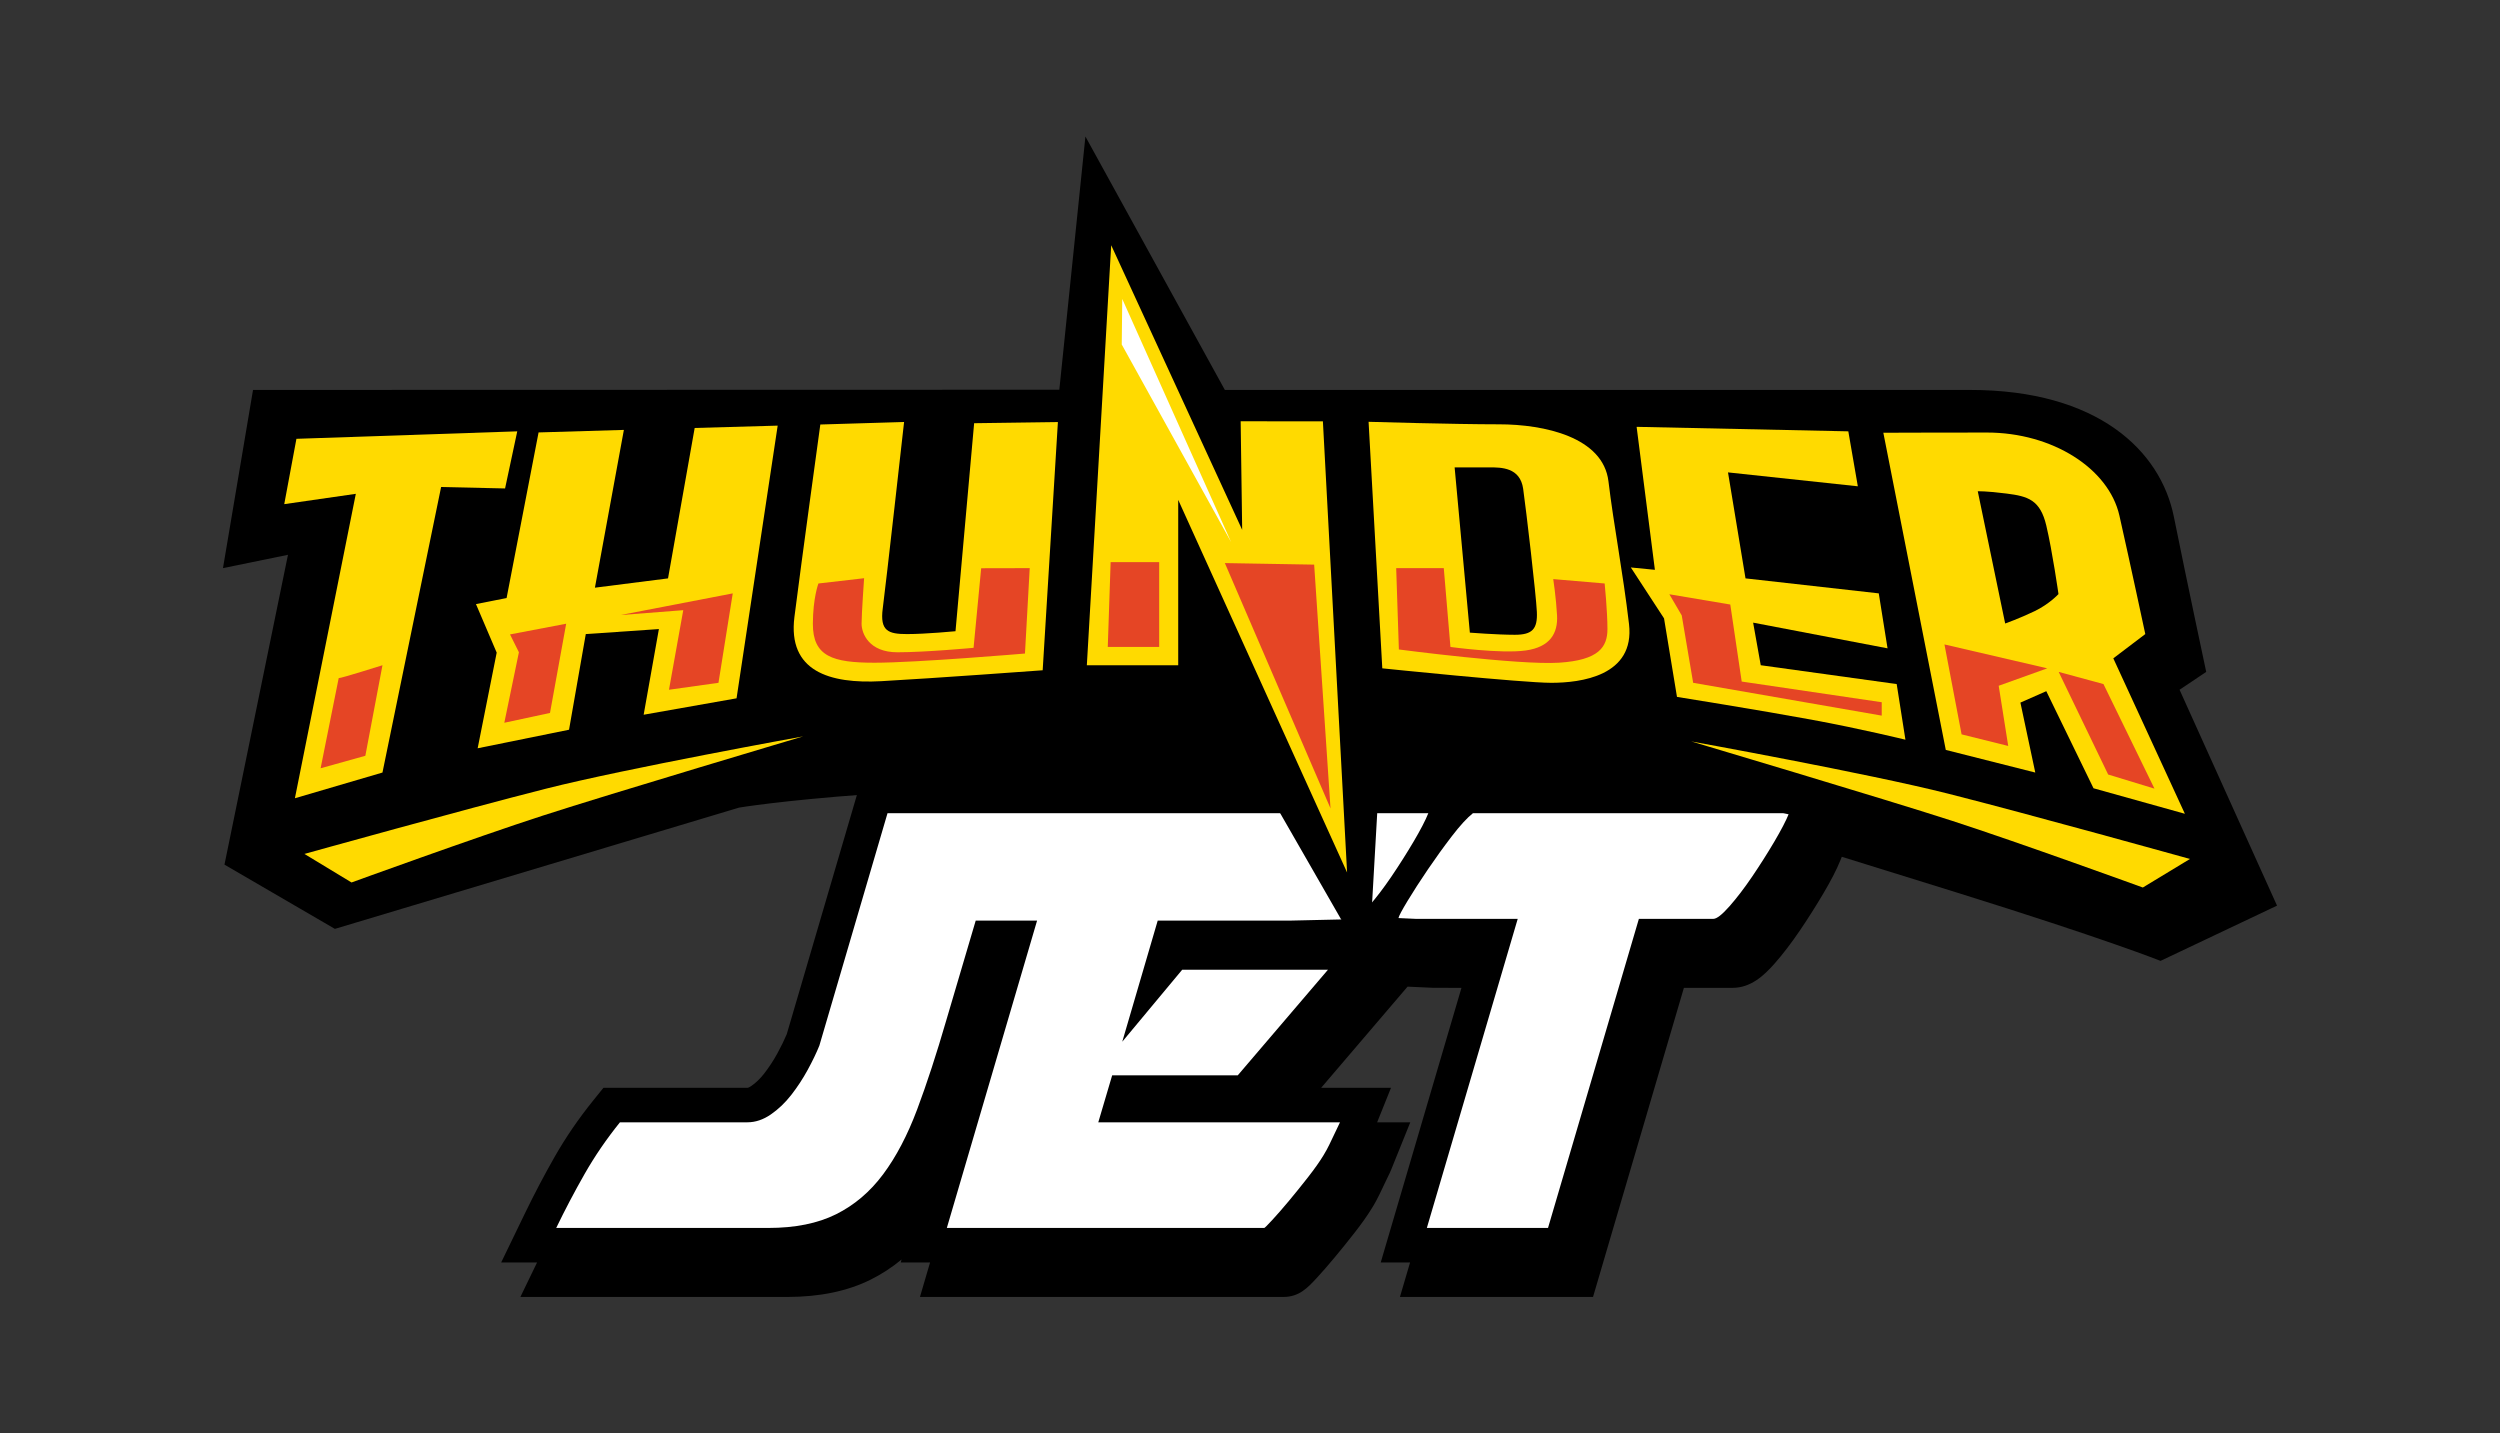 <svg version="1.1" id="Layer_1" xmlns="http://www.w3.org/2000/svg" x="0px" y="0px"
	 width="729px" height="418px" viewBox="0 0 729 418" enable-background="new 0 0 729 418">
<rect x="0" y="0" width="729" height="418" fill="#333333" stroke="none"/>
<g>
	<path d="M532.542,237.132l4.058-10.061H251.263l-21.846,74.497c-0.689,1.648-1.607,3.528-2.729,5.59
		c-1.14,2.089-2.449,4.085-3.887,5.931c-1.144,1.466-2.404,2.68-3.757,3.61c-0.458,0.316-0.869,0.505-1.099,0.505h-41.981
		l-3.021,3.744c-4.241,5.259-8.015,10.774-11.217,16.397c-3.041,5.343-5.932,10.84-8.594,16.342l-6.989,14.441h10.47l-4.869,10.061
		h77.874c9.392,0,17.559-1.7,24.269-5.049c3.224-1.608,6.238-3.573,9.024-5.882l-0.256,0.871h8.555l-2.953,10.06h105.999
		c4.577,0,7.055-2.674,9.674-5.498c1.53-1.649,3.289-3.665,5.222-5.985c1.869-2.235,3.824-4.662,5.817-7.213
		c2.068-2.646,3.708-4.963,5.009-7.079c0.402-0.603,0.801-1.312,1.365-2.354c0.585-1.1,1.173-2.277,1.742-3.511
		c0.438-0.953,0.888-1.899,1.349-2.824c0.668-1.351,1.003-2.064,1.233-2.638l5.575-13.823h-9.664l4.04-10.06h-20.366l25.195-29.498
		l7.518,0.34l8.2,0.011l-23.54,80.072h8.557l-2.958,10.06h56.305l26.498-90.132h14.186c5.3,0,9.16-3.566,12.237-7.056
		c2.407-2.729,4.898-5.985,7.406-9.679c2.368-3.491,4.646-7.084,6.774-10.681c2.304-3.895,3.935-7.063,4.994-9.688l5.575-13.823
		L532.542,237.132L532.542,237.132z"/>
	<path fill="#FFFFFF" d="M521.693,237.132h-92.19c-1.72,1.368-3.773,3.614-6.164,6.73c-2.393,3.12-4.725,6.354-6.994,9.697
		c-2.271,3.349-4.231,6.391-5.889,9.128c-1.654,2.738-2.549,4.415-2.668,5.021l5.032,0.229h29.745l-26.498,90.133h35.331
		l26.498-90.133h21.715c0.982,0,2.545-1.217,4.692-3.651c2.147-2.432,4.354-5.323,6.627-8.671c2.267-3.345,4.416-6.731,6.44-10.154
		C519.395,242.037,520.832,239.263,521.693,237.132L521.693,237.132z M412.174,245.46c2.023-3.423,3.465-6.197,4.325-8.328h-40.321
		h-64.568h-17.85h-30.952h-4.011l-19.873,67.771c-0.86,2.128-1.996,4.487-3.404,7.072c-1.412,2.588-3.008,5.02-4.784,7.301
		c-1.78,2.284-3.772,4.186-5.98,5.706s-4.48,2.281-6.809,2.281h-37.171c-3.928,4.872-7.361,9.892-10.306,15.06
		c-2.944,5.174-5.704,10.422-8.28,15.746h56.492h5.337c7.85,0,14.445-1.33,19.781-3.995c5.337-2.659,9.905-6.537,13.709-11.637
		c3.801-5.094,7.113-11.41,9.938-18.938c2.82-7.53,5.642-16.162,8.465-25.899l8.605-29.15h17.896l-26.317,89.62h92.56
		c0.122,0,0.89-0.761,2.3-2.283c1.409-1.519,3.035-3.384,4.879-5.591c1.839-2.203,3.706-4.523,5.612-6.958
		c1.899-2.432,3.402-4.564,4.506-6.389c0.121-0.151,0.428-0.687,0.92-1.598c0.489-0.914,0.979-1.899,1.473-2.968
		c0.49-1.062,0.981-2.09,1.472-3.081c0.489-0.987,0.798-1.631,0.921-1.938H320.26l4.047-13.69h36.62l26.312-30.806h-42.505
		l-17.482,20.994l10.338-35.313h38.589l17.592-0.398c0.978,0,3.19-1.33,5.34-3.766c2.145-2.432,4.354-5.323,6.624-8.671
		C408.001,252.27,410.148,248.882,412.174,245.46L412.174,245.46z"/>
	<path d="M635.559,201.131l7.773-5.205c0,0-5.554-26.019-9.44-45.273c-3.883-19.254-22.204-36.947-59.396-36.947
		s-217.327,0-217.327,0l-40.661-73.895l-7.608,73.838L73.78,113.705l-8.761,51.96l18.953-3.884l-18.519,90.347l32.197,18.734
		l117.87-35.363c0,0,49.058-8.231,148.979-6.15c1.421,0.029,2.827-0.225,4.222-0.192l30.317,52.817l3.063-53.765
		c64.835,2.633,89.127,7.464,89.127,7.464s23.302-0.384,30.465,1.826c6.488,2-3.708,6.425,6.948,9.725
		c12.194,3.777,26.588,8.247,41.967,13.045c43.669,13.622,59.4,19.924,59.4,19.924l33.972-16.107L635.559,201.131L635.559,201.131z"
		/>
	<polygon fill="#FFDA00" points="316.922,193.983 343.568,193.983 343.568,145.762 392.81,254.418 385.756,122.863 361.775,122.846 
		362.219,154.503 324.026,71.51 	"/>
	<path fill="#FFDA00" d="M308.483,123.072l-4.439,72.38c0,0-31.976,2.349-47.074,3.18c-15.1,0.833-27.313-2.913-25.314-18.733
		c1.999-15.819,7.551-56.113,7.551-56.113l24.425-0.734c0,0-5.329,47.689-6.218,54.35c-0.888,6.662,1.662,7.494,7.105,7.494
		s14.106-0.832,14.106-0.832l5.433-60.657L308.483,123.072L308.483,123.072z"/>
	<polygon fill="#FFDA00" points="226.771,124.113 214.78,203.628 187.691,208.415 192.132,183.437 170.815,184.895 165.931,212.787 
		139.285,218.199 144.835,190.307 138.791,176.152 147.723,174.388 157.049,126.096 181.923,125.361 173.479,171.368 
		194.797,168.658 202.567,124.796 	"/>
	<polygon fill="#FFDA00" points="86.438,127.959 82.886,147.01 103.758,143.997 85.994,232.77 111.528,225.275 128.627,142.015 
		147.278,142.432 150.831,125.778 	"/>
	<path fill="#FFDA00" d="M475.02,181.979c-1.778-15.194-4.442-28.726-5.995-41.63c-1.555-12.906-18.738-16.617-31.907-16.617
		s-38.039-0.734-38.039-0.734l3.998,71.887c0,0,40.857,4.223,49.293,4.223C460.807,199.107,476.796,197.176,475.02,181.979
		L475.02,181.979z M441.712,185.103c-5.108,0-13.1-0.625-13.1-0.625l-4.442-48.181c0,0,6.884-0.007,10.214-0.007
		c3.331,0,8.883-0.03,9.771,6.245c0.886,6.275,3.771,30.91,3.994,35.906C448.373,183.437,446.817,185.103,441.712,185.103
		L441.712,185.103z"/>
	<path fill="#FFDA00" d="M477.239,124.467l5.328,41.693l-7.02-0.69l9.686,14.845l3.775,22.898c0,0,24.646,3.953,39.303,6.66
		c14.654,2.706,27.312,5.828,27.312,5.828l-2.548-16.226l-39.643-5.492l-2.22-12.419l39.196,7.493l-2.56-16.028l-38.858-4.371
		l-5.106-30.906l37.859,4.055l-2.775-16.028L477.239,124.467L477.239,124.467z"/>
	<path fill="#FFDA00" d="M616.241,191.971l9.325-7.076c0,0-4.442-20.815-7.548-34.555c-3.109-13.737-19.543-24.212-38.638-24.212
		c-19.097,0-30.198,0.066-30.198,0.066l18.208,92.48l26.097,6.601l-4.336-20.398l7.548-3.33l13.768,28.309l26.645,7.441
		L616.241,191.971L616.241,191.971z M600.253,173.236c0,0-2.664,2.915-6.993,4.996c-4.332,2.082-8.551,3.585-8.551,3.585
		l-7.992-38.554c0,0,2.277-0.121,8.436,0.664c6.219,0.793,9.771,1.834,11.547,9.326
		C598.476,160.748,600.253,173.236,600.253,173.236L600.253,173.236z"/>
	<path fill="#E54525" d="M98.761,197.748l-5.272,26.279l13.044-3.643l4.996-26.401C111.528,193.983,99.594,197.748,98.761,197.748
		L98.761,197.748z"/>
	<polygon fill="#E54525" points="148.722,184.998 151.313,190.202 147.057,210.757 160.379,207.895 165.098,181.876 	"/>
	<polygon fill="#E54525" points="180.919,179.349 213.671,173.029 209.507,199.107 195.073,201.131 199.237,177.927 	"/>
	<path fill="#E54525" d="M238.65,170.145l13.323-1.538c0,0-0.735,10.407-0.735,13.27s2.163,8.326,10.449,8.326
		c8.287,0,22.205-1.301,22.205-1.301l2.221-23.204l14.155-0.032l-1.387,24.903c0,0-31.643,2.68-43.855,2.68
		s-18.024-1.82-17.992-11.372C237.06,174.313,238.65,170.145,238.65,170.145L238.65,170.145z"/>
	<polygon fill="#E54525" points="323.861,163.923 323.027,188.641 338.017,188.652 338.017,163.911 	"/>
	<polygon fill="#E54525" points="357.168,164.196 387.977,235.735 383.209,164.645 	"/>
	<path fill="#E54525" d="M407.128,165.665h13.877l1.943,22.987c0,0,14.712,2.029,21.928,1.029c7.215-1,9.437-5.098,9.16-10.225
		c-0.279-5.127-1.111-10.59-1.111-10.59l14.99,1.277c0,0,0.816,8.077,0.816,13.292c0,5.216-2.483,9.078-14.14,9.812
		c-11.657,0.735-46.681-3.861-46.681-3.861L407.128,165.665L407.128,165.665z"/>
	<polygon fill="#E54525" points="486.786,173.289 490.395,179.457 493.726,199.107 548.712,208.676 548.712,204.772 507.88,198.74 
		504.552,176.281 	"/>
	<polygon fill="#E54525" points="567.002,187.918 571.998,214.14 585.598,217.522 582.82,199.967 596.978,194.886 	"/>
	<polygon fill="#E54525" points="600.308,195.926 614.74,225.849 628.243,229.966 613.372,199.475 	"/>
	<path fill="#FFDA00" d="M88.77,249.006c0,0,47.028-13.103,70.499-19.04c23.471-5.938,74.941-15.237,74.941-15.237
		s-56.147,16.696-76.051,23.145c-19.904,6.449-55.651,19.458-55.651,19.458L88.77,249.006L88.77,249.006z"/>
	<path fill="#FFDA00" d="M638.588,250.475c0,0-47.028-13.103-70.5-19.041c-23.47-5.938-74.94-15.236-74.94-15.236
		s56.147,16.696,76.052,23.145c19.904,6.449,55.65,19.458,55.65,19.458L638.588,250.475L638.588,250.475z"/>
	<polygon fill="#FFFFFF" points="327.253,87.178 358.992,158.071 327.099,100.453 	"/>
</g>
</svg>
